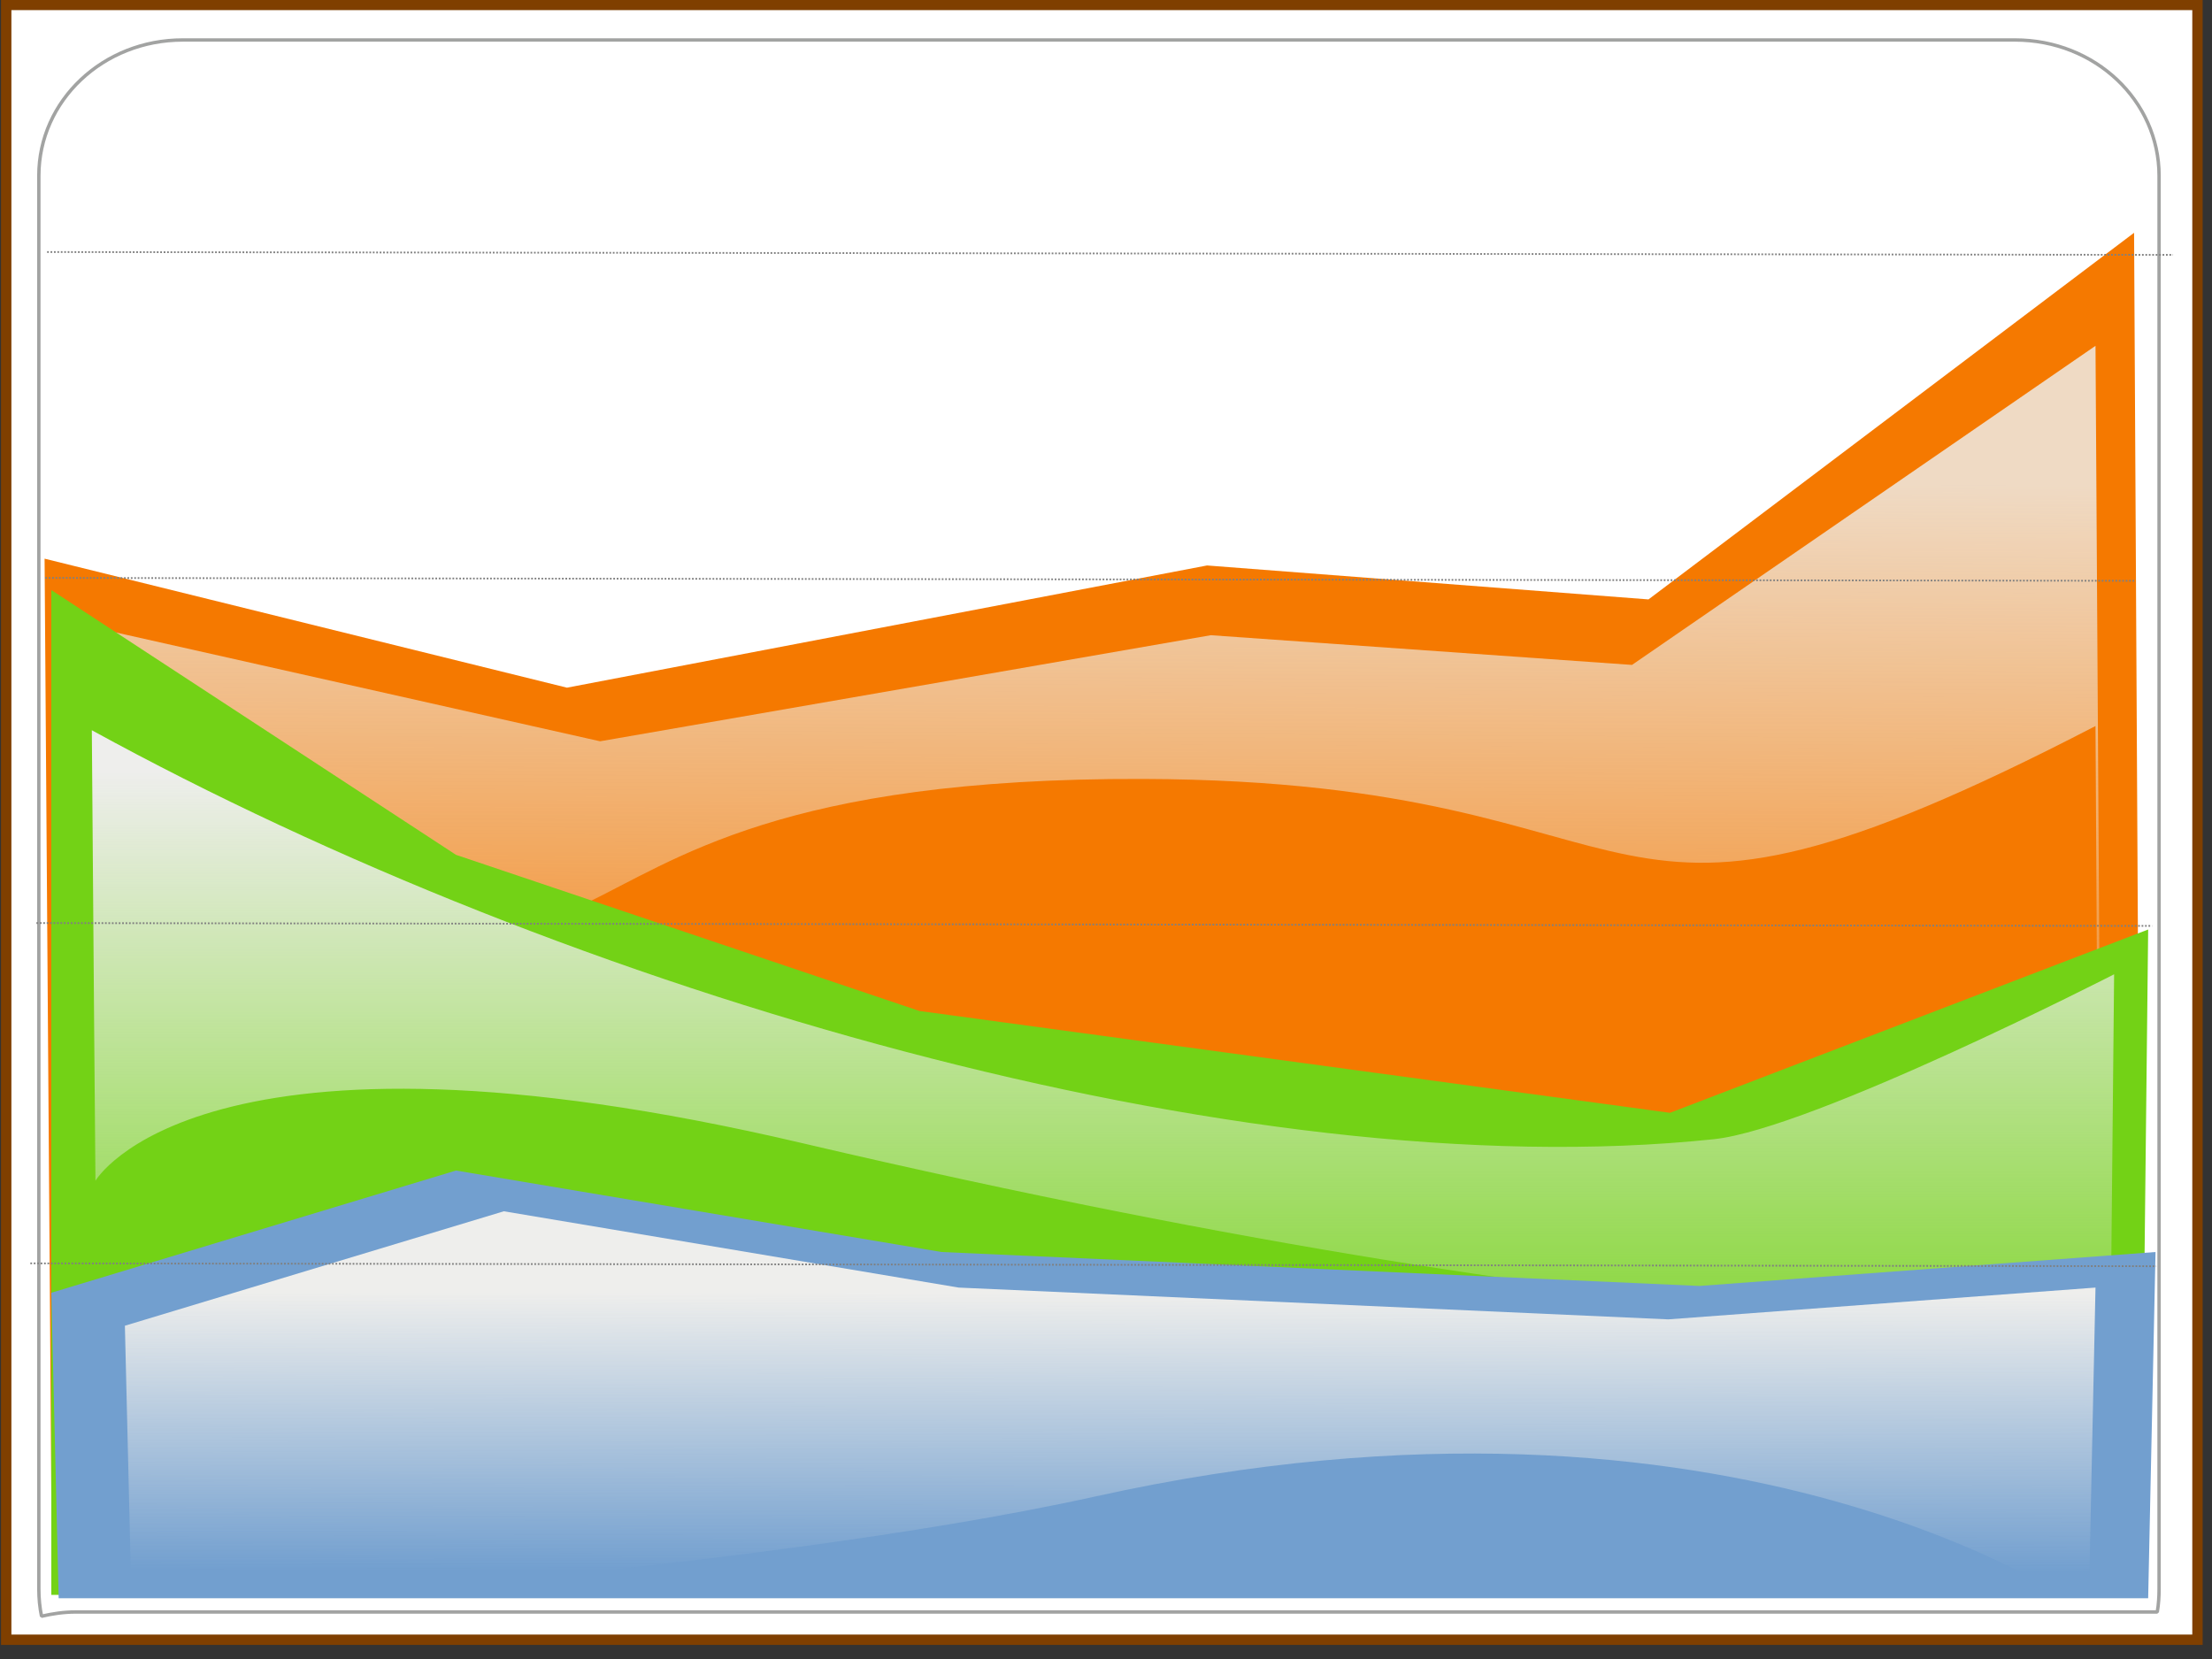 <?xml version="1.0"?><svg width="640" height="480" xmlns="http://www.w3.org/2000/svg" xmlns:xlink="http://www.w3.org/1999/xlink">
 <rect width="100%" height="100%" fill="#333333" stroke="none"/>
 <title>graph chart expanded</title>
 <defs>
  <linearGradient id="linearGradient11514">
   <stop offset="0" id="stop11516" stop-color="#eeeeec"/>
   <stop offset="1" id="stop11518" stop-opacity="0" stop-color="#eeeeec"/>
  </linearGradient>
  <linearGradient id="linearGradient11498">
   <stop offset="0" id="stop11500" stop-color="#eeeeec"/>
   <stop offset="1" id="stop11502" stop-opacity="0" stop-color="#eeeeec"/>
  </linearGradient>
  <linearGradient id="linearGradient11488">
   <stop offset="0" id="stop11490" stop-color="#eeeeec"/>
   <stop offset="1" id="stop11492" stop-opacity="0" stop-color="#eeeeec"/>
  </linearGradient>
  <linearGradient xlink:href="#linearGradient11514" id="linearGradient12121" x1="0.462" y1="0.116" x2="0.456" y2="0.737"/>
  <linearGradient xlink:href="#linearGradient11498" id="linearGradient12123" x1="0.485" y1="0.067" x2="0.485" y2="1.152"/>
  <linearGradient xlink:href="#linearGradient11488" id="linearGradient12125" x1="0.47" y1="0.203" x2="0.466" y2="0.898"/>
 </defs>
 <g>
  <title>Layer 1</title>
  <rect fill="#ffffff" stroke="#7f3f00" stroke-width="3" x="1.797" y="1.427" width="634" height="473" id="svg_1"/>
  <g id="g11813">
   <path id="path11468" d="m15.382,374.032l119.811,-35.359l143.773,23.572l224.373,9.822l135.059,-9.822l-2.178,100.182l-618.659,0l-2.178,-88.396z" stroke-dashoffset="0" stroke-dasharray="0.5, 0.5" stroke-miterlimit="4" stroke-linejoin="bevel" stroke-linecap="round" stroke-width="0.5" fill-opacity="0" fill="#eeeeec"/>
   <g id="g11541">
    <g id="g11535">
     <path d="m617.455,67.352l-140.495,106.076l-127.723,-9.822l-185.198,35.359l-151.139,-37.323l2.129,296.619l604.555,0l-2.129,-390.908z" id="rect11461" stroke-dashoffset="0" stroke-dasharray="0.5, 0.5" stroke-miterlimit="4" stroke-linejoin="bevel" stroke-linecap="round" stroke-width="0.5" fill="#f57900"/>
     <path d="m606.295,100.054l2.129,339.835l-0.798,0l-1.33,-229.83c-151.845,78.657 -116.612,15.83 -275.546,15.315c-209.422,-0.679 -122.349,96.226 -300.538,4.083l-0.798,-47.39l144.22,32.412l176.683,-30.693l121.869,8.594l134.109,-92.325z" id="path11512" stroke-dashoffset="0" stroke-dasharray="0.5, 0.5" stroke-miterlimit="4" stroke-linejoin="bevel" stroke-linecap="round" stroke-width="0.5" fill="url(#linearGradient12121)" opacity="0.831"/>
    </g>
   </g>
   <g id="g11506">
    <path d="m14.848,170.72l117.079,76.61l134.109,45.18l217.129,29.465l138.367,-53.038l-2.129,192.508l-604.555,0l0,-290.726z" id="path11464" stroke-dashoffset="0" stroke-dasharray="0.5, 0.5" stroke-miterlimit="4" stroke-linejoin="bevel" stroke-linecap="round" stroke-width="0.5" fill="#73d216"/>
    <path id="path11496" d="m26.57,211.281c138.026,75.678 332.501,132.715 469.303,118.326c28.519,-3 115.806,-47.715 115.806,-47.715l-0.992,100.979c0,0 -119.285,8.589 -378.279,-52.056c-174.563,-41.043 -204.788,10.804 -204.788,10.804c0,0 -0.66,-74.762 -1.05,-130.338z" stroke-dashoffset="0" stroke-dasharray="0.5, 0.5" stroke-miterlimit="4" stroke-linejoin="bevel" stroke-linecap="round" stroke-width="0.5" fill="url(#linearGradient12123)"/>
   </g>
   <g id="g11522">
    <path id="path11466" d="m14.848,374.032l117.079,-35.359l140.495,23.572l219.258,9.822l131.98,-9.822l-2.129,100.182l-604.555,0l-2.129,-88.396z" stroke-dashoffset="0" stroke-dasharray="0.5, 0.5" stroke-miterlimit="4" stroke-linejoin="bevel" stroke-linecap="round" stroke-width="0.5" fill="#729fcf"/>
    <path d="m36.135,383.573l109.646,-33.114l131.575,22.076l205.336,9.198l123.601,-9.198l-1.994,93.822c0,0 -101.164,-74.61 -287.343,-33.394c-100.891,22.335 -278.828,33.394 -278.828,33.394l-1.994,-82.784l0,0z" id="path11486" stroke-dashoffset="0" stroke-dasharray="0.5, 0.5" stroke-miterlimit="4" stroke-linejoin="bevel" stroke-linecap="round" stroke-width="0.5" fill="url(#linearGradient12125)"/>
   </g>
   <path d="m52.897,11.565c-23.08,0 -41.661,17.525 -41.661,39.294l0,408.908c0,2.637 0.261,5.37 0.781,7.859c3.212,-0.744 6.432,-1.228 9.894,-1.228l602.254,0c0.368,-2.107 0.521,-4.423 0.521,-6.631l0,-408.908c0,-21.769 -18.581,-39.294 -41.66,-39.294l-530.129,0z" id="rect11409" stroke-dashoffset="0" stroke-miterlimit="4" stroke-linejoin="bevel" stroke-linecap="round" stroke-width="0.984" stroke="#979998" fill="none" opacity="0.891"/>
   <path id="path11411" d="m13.629,72.917l615.111,0.827" stroke-dashoffset="0" stroke-dasharray="0.496, 0.496" stroke-miterlimit="4" stroke-width="0.496" stroke="#7f7f7f" fill-rule="evenodd" fill="none"/>
   <path d="m13.107,167.208l604.585,0.837" id="path11413" stroke-dashoffset="0" stroke-dasharray="0.495, 0.495" stroke-miterlimit="4" stroke-width="0.495" stroke="#7f7f7f" fill-rule="evenodd" fill="none"/>
   <path id="path11415" d="m10.541,267.065l612.104,0.83" stroke-dashoffset="0" stroke-dasharray="0.496, 0.496" stroke-miterlimit="4" stroke-width="0.496" stroke="#7f7f7f" fill-rule="evenodd" fill="none"/>
   <path d="m8.779,365.53l615.111,0.827" id="path11419" stroke-dashoffset="0" stroke-dasharray="0.496, 0.496" stroke-miterlimit="4" stroke-width="0.496" stroke="#7f7f7f" fill-rule="evenodd" fill="none"/>
  </g>
 </g>
</svg>